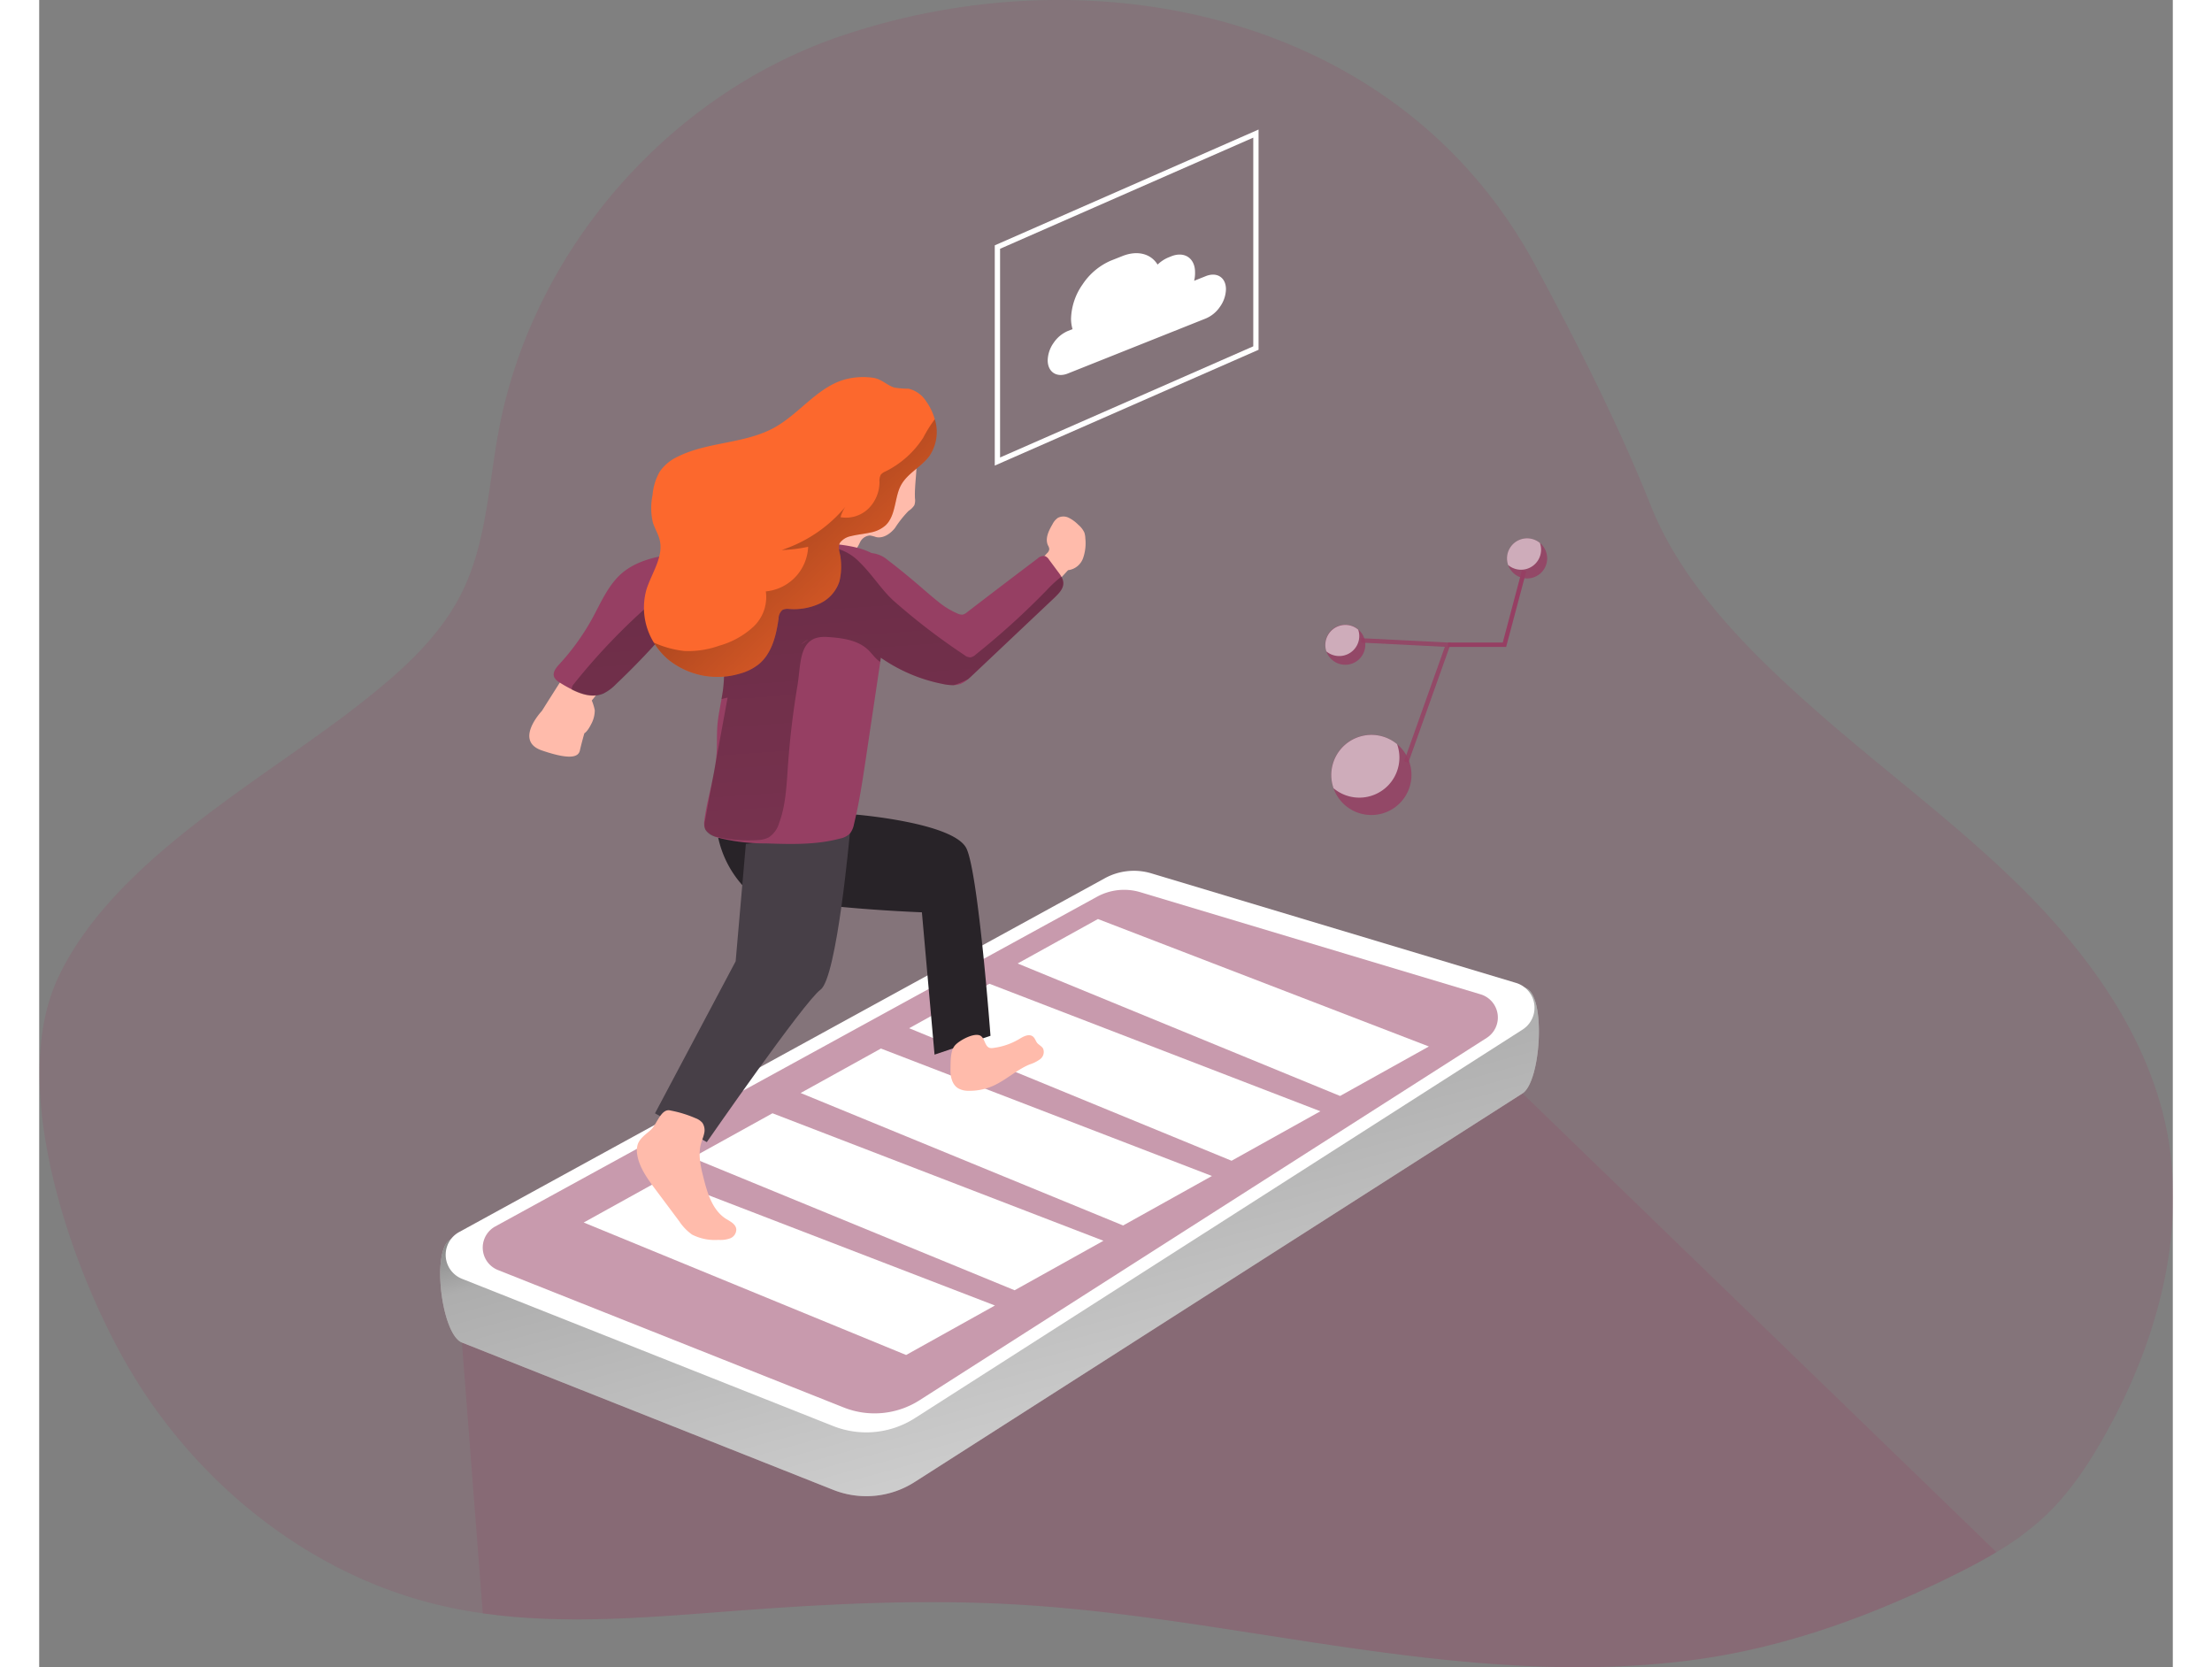 <?xml version="1.0" encoding="UTF-8"?> <svg xmlns="http://www.w3.org/2000/svg" xmlns:xlink="http://www.w3.org/1999/xlink" id="Layer_1" data-name="Layer 1" viewBox="0 0 403.13 315" width="406" height="306" class="illustration"><rect x="0" y="0" width="403.13" height="315" fill="#808080" stroke="none"/> <defs> <linearGradient id="linear-gradient" x1="176.64" y1="172.03" x2="229.57" y2="366.49" gradientUnits="userSpaceOnUse"> <stop offset="0.01"></stop> <stop offset="0.13" stop-opacity="0.69"></stop> <stop offset="0.25" stop-opacity="0.32"></stop> <stop offset="1" stop-opacity="0"></stop> </linearGradient> <linearGradient id="linear-gradient-2" x1="150.06" y1="14.2" x2="169.81" y2="297.3" xlink:href="#linear-gradient"></linearGradient> <linearGradient id="linear-gradient-3" x1="140.67" y1="90.73" x2="178.58" y2="131.28" xlink:href="#linear-gradient"></linearGradient> </defs> <title>16</title> <path d="M401,274.79c-3.17,5.66-6.8,11.14-11.54,15.56a52.63,52.63,0,0,1-9,6.65c-2.42,1.47-4.93,2.79-7.46,4.05-15.7,7.85-32.21,13.95-49.63,16.29-18.16,2.45-36.61,1.37-54.72-.87-24.37-3-48.5-8.12-73-9.56-17.67-1.05-35.4-.19-53,1.14-16,1.2-32.35,2.76-48.18.51-2.8-.4-5.59-.92-8.36-1.58-24.18-5.78-45.14-22.49-57.94-43.8-11.16-18.57-23.71-53.89-13.94-74.72,10.41-22.18,38.61-37.24,57.08-51.77,7.48-5.88,14.88-12.36,19.14-20.87,4.74-9.49,5.09-20.47,7.06-30.9,6.38-33.77,31.95-63.24,64.49-74.32,45.76-15.59,101-5.25,128,37.59q2,3.15,3.72,6.42c7.67,14.23,15.48,29.72,21.41,44.62,6,15.16,19,28,31,38.57,13.21,11.7,27.57,22.11,40,34.63s23.06,27.63,26.52,44.93C416.44,236.92,410.76,257.39,401,274.79Z" transform="translate(-10.65 -3.74)" fill="#963f63" opacity="0.18" style="isolation: isolate;"></path> <path d="M380.45,297c-2.42,1.47-4.93,2.79-7.46,4.05-15.7,7.85-32.21,13.95-49.63,16.29-18.16,2.45-36.61,1.37-54.72-.87-24.37-3-48.5-8.12-73-9.56-17.67-1.05-35.4-.19-53,1.14-16,1.2-32.35,2.76-48.18.51L90.52,257.4l200.39-47.08Z" transform="translate(-10.65 -3.74)" fill="#963f63" opacity="0.18" style="isolation: isolate;"></path> <path d="M88.34,237.94,212,181.71a11.44,11.44,0,0,1,8.78-.92l70.64,9.59c4,1.21,3,17.68-.5,19.94L176.06,283.75a16.93,16.93,0,0,1-15.38,1.48L90.52,257.39C86.67,255.87,84.71,239.93,88.34,237.94Z" transform="translate(-10.65 -3.74)" fill="#fff"></path> <path d="M88.34,237.94,212,181.71a11.44,11.44,0,0,1,8.78-.92l70.64,9.59c4,1.21,3,17.68-.5,19.94L176.06,283.75a16.93,16.93,0,0,1-15.38,1.48L90.52,257.39C86.67,255.87,84.71,239.93,88.34,237.94Z" transform="translate(-10.65 -3.74)" fill="url(#linear-gradient)"></path> <path d="M90,236.52l122-66.85a11.44,11.44,0,0,1,8.78-.92l68.91,20.7a4.9,4.9,0,0,1,1.23,8.82L176.06,271.71a17,17,0,0,1-15.38,1.47L90.52,245.35A4.89,4.89,0,0,1,90,236.52Z" transform="translate(-10.65 -3.74)" fill="#fff"></path> <path d="M96.77,235.49l113.75-62.32a10.66,10.66,0,0,1,8.18-.86L283,191.61a4.57,4.57,0,0,1,1.14,8.23L177,268.29a15.79,15.79,0,0,1-14.33,1.38l-65.41-26A4.56,4.56,0,0,1,96.77,235.49Z" transform="translate(-10.65 -3.74)" fill="#963f63" opacity="0.52" style="isolation: isolate;"></path> <polygon points="184.87 182.04 200.04 173.64 262.57 197.72 245.79 207.07 184.87 182.04" fill="#fff"></polygon> <polygon points="164.37 194.27 179.54 185.87 242.07 209.96 225.29 219.31 164.37 194.27" fill="#fff"></polygon> <polygon points="143.87 206.51 159.04 198.11 221.58 222.19 204.8 231.54 143.87 206.51" fill="#fff"></polygon> <polygon points="123.37 218.74 138.55 210.34 201.08 234.43 184.3 243.78 123.37 218.74" fill="#fff"></polygon> <polygon points="102.88 230.98 118.05 222.58 180.58 246.66 163.8 256.01 102.88 230.98" fill="#fff"></polygon> <path d="M131.82,108.66s-6.67,1.06-9.3,3.88-16.89,25.52-16.89,25.52-5.35,5.64,0,7.47,6.9,1.26,7.18,0,.84-3.24.84-3.24.57-.28,1.27-1.69a5.5,5.5,0,0,0,.7-2.68,9.71,9.71,0,0,0-.56-1.83l12-14.92,4-3.1Z" transform="translate(-10.65 -3.74)" fill="#ffbbab"></path> <path d="M176.12,97.89A2.74,2.74,0,0,1,176,99.2a3.71,3.71,0,0,1-1.09,1.07,20.48,20.48,0,0,0-2.58,3.25c-.88,1.09-2.22,2-3.57,1.69a6.1,6.1,0,0,0-1.17-.3,2.27,2.27,0,0,0-1.86,1.31,7,7,0,0,1-1.33,2c-1.18,1-2.91.53-4.35.06a3.64,3.64,0,0,1-2.1-1.31,3.22,3.22,0,0,1-.35-1.47c0-1.22.07-2.44.07-3.65,0-3.91-1.2-7.84-.45-11.68a11,11,0,0,1,8.49-8.65,9.66,9.66,0,0,1,9.61,4.45C177.39,89.19,175.94,94.18,176.12,97.89Z" transform="translate(-10.65 -3.74)" fill="#ffbbab"></path> <path d="M174.89,124s6.76,7.32,9.15,7.6,21-20.13,21-20.13a3.46,3.46,0,0,0,2.85-2.29,8.54,8.54,0,0,0,.42-3.73,3.88,3.88,0,0,0-.18-1.08,4.17,4.17,0,0,0-1.14-1.47,6.67,6.67,0,0,0-1.77-1.31,2.25,2.25,0,0,0-2.11,0,3.2,3.2,0,0,0-1,1.19c-.72,1.23-1.45,2.71-.86,4a1.69,1.69,0,0,1,.25.7,1.22,1.22,0,0,1-.42.78,62.23,62.23,0,0,1-16.6,12.87,1.34,1.34,0,0,1-.61.2,1.32,1.32,0,0,1-.76-.32c-1.34-.93-2.65-1.89-3.95-2.87A18.43,18.43,0,0,0,174.89,124Z" transform="translate(-10.65 -3.74)" fill="#ffbbab"></path> <path d="M153.94,105.87s0,0,0,0l-.69,1.28q-2.55,4.85-5.12,9.68c-.9,1.69-2.11,5.57-3.86,6.49a4.25,4.25,0,0,1-2.6.27c-2.6-.35-5.82-2-7.72-2.49a4.72,4.72,0,0,0-2.07-.21,4.86,4.86,0,0,0-2.44,1.83q-4.63,5.36-9.78,10.24a8.8,8.8,0,0,1-2.36,1.77c-1.93.86-4,.27-6-.73A23.69,23.69,0,0,1,109,132.7a2.41,2.41,0,0,1-1.06-1.06c-.33-.86.37-1.74,1-2.42a44.09,44.09,0,0,0,6.34-8.87c1.61-3,3-6.23,5.56-8.39,5.05-4.21,13.55-3.62,19.84-4.41,1.09-.14,6.9-.28,10.47-.8,1.44-.21,2.51-.48,2.77-.83Z" transform="translate(-10.65 -3.74)" fill="#963f63"></path> <path d="M165,157.65s18.63,1.53,20.88,6.46,4.51,35.33,4.51,35.33L179.82,203l-2.39-26.89S147.2,175,143.52,171a19.76,19.76,0,0,1-4.58-9Z" transform="translate(-10.65 -3.74)" fill="#282328"></path> <path d="M163.81,161.23s-2.43,27.23-5.53,29.49-21.49,28.81-21.49,28.81L127,214.09l15.24-28.72,1.93-22.18Z" transform="translate(-10.65 -3.74)" fill="#473f47"></path> <path d="M171.37,116.59s0,.09,0,.14c-.56,3.77-1.13,7.55-1.69,11.31l-.12.8q-1.36,9.09-2.71,18.17c-.63,4.18-1.25,8.36-2.25,12.45a4,4,0,0,1-.78,1.78,3.7,3.7,0,0,1-1.87.94c-4.52,1.21-9.27,1.07-14,.91a35.61,35.61,0,0,1-9-1.07c-1.13-.34-2.37-1-2.62-2.1a3.53,3.53,0,0,1,0-1.17c.54-4.24,2-8.35,2.31-12.62.12-1.88,0-3.78.18-5.66.15-1.56.48-3.1.75-4.64.15-.8.28-1.6.36-2.41.17-1.69.13-3.39.4-5.07a26.23,26.23,0,0,1,1.33-4.71c0-.07,0-.13.07-.2,1-2.78,2-5.55,3.07-8.27a22.78,22.78,0,0,1,3.15-5.75,10.79,10.79,0,0,1,1.62-1.62,9.15,9.15,0,0,1,1.57-1,7.5,7.5,0,0,1,2.25-.77,4.6,4.6,0,0,1,.52-.06s0,0,0,0a14.46,14.46,0,0,1,3.41.17c3.14.41,7.68.47,10.83,2.22a6.64,6.64,0,0,1,2.94,3A9.26,9.26,0,0,1,171.37,116.59Z" transform="translate(-10.65 -3.74)" fill="#963f63"></path> <path d="M204.16,113.82c.07,1.11-.8,2-1.62,2.8L186.89,131.4c-.23.22-.47.44-.72.65a5,5,0,0,1-1.45.91,4.39,4.39,0,0,1-1.29.24,9.4,9.4,0,0,1-2.1-.24A30.82,30.82,0,0,1,169.66,128c-5-3.65-7.82-9.07-4.92-16.27a11.34,11.34,0,0,1,.88-1.81,2.8,2.8,0,0,1,2.54-1.65,5.44,5.44,0,0,1,2.83,1.3c2.51,1.9,4.91,3.92,7.3,6,.7.59,1.46,1.25,2.25,1.87a15.14,15.14,0,0,0,3.71,2.26,1.74,1.74,0,0,0,.95.15,2,2,0,0,0,.73-.41q6.65-5.11,13.33-10.15a1.72,1.72,0,0,1,1.4-.5,1.69,1.69,0,0,1,.8.7l1.76,2.37a7.5,7.5,0,0,1,.59.88A2.5,2.5,0,0,1,204.16,113.82Z" transform="translate(-10.65 -3.74)" fill="#963f63"></path> <path d="M155.93,124.59a5.19,5.19,0,0,0-2.12,1.89c-1.44,2.09-2.48,4.64-4.48,6.28-2.66,2.17-6.44,2.15-9.77,3.07.15-.8.28-1.6.36-2.41.17-1.69.13-3.39.4-5.07a26.23,26.23,0,0,1,1.33-4.71c-2.6-.35-5.82-2-7.72-2.49a4.72,4.72,0,0,0-2.07-.21,4.86,4.86,0,0,0-2.44,1.83q-4.63,5.36-9.78,10.24a8.8,8.8,0,0,1-2.36,1.77c-1.93.86-4,.27-6-.73a.53.53,0,0,1,0-.18,1.34,1.34,0,0,1,.39-.9,118.62,118.62,0,0,1,16.63-17c5.46-4.68,12.52-6.34,19.43-7.75l1.86-.37c1.22-.23,2.44-.44,3.67-.6a24.82,24.82,0,0,1,7.55,0,9.39,9.39,0,0,1,4.84,2.71c2.08,2,3.8,4.66,5.75,6.63l.53.52a121.38,121.38,0,0,0,13.51,10.38,1.85,1.85,0,0,0,1.16.45,1.88,1.88,0,0,0,.94-.48A144.56,144.56,0,0,0,201,115.26a23.55,23.55,0,0,1,2.47-2.32,1.55,1.55,0,0,1,.32-.2,2.5,2.5,0,0,1,.35,1.08c.07,1.11-.8,2-1.62,2.8L186.89,131.4c-.23.22-.47.44-.72.65l-.16.08a17.54,17.54,0,0,1-2.58,1.07,9.4,9.4,0,0,1-2.1-.24A30.82,30.82,0,0,1,169.66,128l-.12.8a4.92,4.92,0,0,1-.52-.41c-.64-.57-1.13-1.28-1.75-1.87-2-1.9-5-2.25-7.72-2.43-5.5-.35-4.9,4.86-5.64,9.24q-1.26,7.51-1.79,15.12c-.26,3.64-.39,7.36-1.66,10.78a4.91,4.91,0,0,1-1.94,2.71,5.15,5.15,0,0,1-2.23.53,27,27,0,0,1-7.5-.58,3,3,0,0,1-2.32-1.46,3,3,0,0,1,0-1.72l4.34-23.65" transform="translate(-10.65 -3.74)" fill="url(#linear-gradient-2)"></path> <path d="M126.23,217.2c-.92.84-2.07,1.56-2.48,2.73a4.09,4.09,0,0,0-.1,2c.4,2.43,1.93,4.51,3.4,6.49l1.7,2.27,2.83,3.79A9.6,9.6,0,0,0,134,237a9.49,9.49,0,0,0,5,1,5.27,5.27,0,0,0,2.2-.29,1.8,1.8,0,0,0,1.16-1.72c-.1-1-1.19-1.5-2-2-2.55-1.66-3.48-4.88-4.22-7.83-.51-2-1-4.19-.48-6.22.18-.69.48-1.35.63-2.05a2.53,2.53,0,0,0-.33-2,3.17,3.17,0,0,0-1.3-.88,22.22,22.22,0,0,0-4.72-1.45C128.16,213.07,127.38,216.14,126.23,217.2Z" transform="translate(-10.65 -3.74)" fill="#ffbbab"></path> <path d="M182.83,205.73c-.05,1.39.31,3,1.52,3.67a3.85,3.85,0,0,0,1.93.43,10.81,10.81,0,0,0,4.49-.88c2.49-1.08,4.52-3.06,7-4.09a6.84,6.84,0,0,0,2-1,1.7,1.7,0,0,0,.56-2c-.25-.43-.74-.67-1.06-1s-.46-1-.89-1.3c-.74-.55-1.75,0-2.54.48a12.64,12.64,0,0,1-4.87,1.69,1.79,1.79,0,0,1-.73,0c-.92-.29-.89-1.71-1.68-2.26-1.14-.77-4.11.86-4.9,1.81C182.77,202.33,182.86,204.34,182.83,205.73Z" transform="translate(-10.65 -3.74)" fill="#ffbbab"></path> <path d="M178.9,89.82c-1.51,2.11-4.13,3.28-5.39,5.54s-.94,5.71-2.92,7.62a5.87,5.87,0,0,1-2.87,1.37c-1.21.28-2.52.38-3.71.69a3.43,3.43,0,0,0-2,1.17c-.61.86,0,2.07.06,3a12.06,12.06,0,0,1-.22,4.36,7,7,0,0,1-3.78,4.23,11.66,11.66,0,0,1-5.7,1,2.27,2.27,0,0,0-1.27.17,2.16,2.16,0,0,0-.75,1.63c-.44,3.15-1.24,6.51-3.66,8.57a9.8,9.8,0,0,1-3.61,1.83,14.78,14.78,0,0,1-13.69-2.74,13,13,0,0,1-2.61-3.11,12.61,12.61,0,0,1-1.38-10.07c1-3.12,3.25-6.14,2.49-9.32-.28-1.15-.94-2.17-1.29-3.3a12,12,0,0,1-.06-5.19,10.71,10.71,0,0,1,1.35-4.41A8.45,8.45,0,0,1,131.34,90c5.71-2.83,12.67-2.39,18.25-5.49,4.88-2.72,8.38-8,13.84-9.21a13.25,13.25,0,0,1,4.86-.17c1.59.27,2.48,1.37,3.94,1.84a17,17,0,0,0,2.67.21,5.42,5.42,0,0,1,3.35,2.41,10.36,10.36,0,0,1,1.6,3.35A8.09,8.09,0,0,1,178.9,89.82Z" transform="translate(-10.65 -3.74)" fill="#fc682d"></path> <path d="M178.9,89.82c-1.51,2.11-4.13,3.28-5.39,5.54s-.94,5.71-2.92,7.62a5.87,5.87,0,0,1-2.87,1.37c-1.21.28-2.52.38-3.71.69a3.43,3.43,0,0,0-2,1.17c-.61.86,0,2.07.06,3a12.06,12.06,0,0,1-.22,4.36,7,7,0,0,1-3.78,4.23,11.66,11.66,0,0,1-5.7,1,2.27,2.27,0,0,0-1.27.17,2.16,2.16,0,0,0-.75,1.63c-.44,3.15-1.24,6.51-3.66,8.57a9.8,9.8,0,0,1-3.61,1.83,14.78,14.78,0,0,1-13.69-2.74,13,13,0,0,1-2.61-3.11,18.91,18.91,0,0,0,5.78,1.59,17.36,17.36,0,0,0,6.57-1,15.82,15.82,0,0,0,6.43-3.55,7.68,7.68,0,0,0,2.38-6.71,8.84,8.84,0,0,0,8-8.43,27.89,27.89,0,0,1-5,.61A26.43,26.43,0,0,0,163,99.46a6.32,6.32,0,0,0-.94,2,6.08,6.08,0,0,0,5.22-1.58,7.07,7.07,0,0,0,2.14-5.07,2.48,2.48,0,0,1,.25-1.38,2.17,2.17,0,0,1,.89-.62,18,18,0,0,0,7.11-6.35,24.85,24.85,0,0,1,2.2-3.51A8.09,8.09,0,0,1,178.9,89.82Z" transform="translate(-10.65 -3.74)" fill="url(#linear-gradient-3)"></path> <polygon points="229.89 65.76 181.05 87.2 181.05 46.68 229.89 25.24 229.89 65.76" fill="none" stroke="#fff" stroke-miterlimit="10"></polygon> <path d="M234.88,58.39a5.93,5.93,0,0,1-1.11,3.28,6.1,6.1,0,0,1-2.69,2.24L205,74.31c-2.1.84-3.8-.28-3.8-2.5a5.93,5.93,0,0,1,1.11-3.28A6.19,6.19,0,0,1,205,66.28l.89-.35a7.17,7.17,0,0,1-.28-2,11.83,11.83,0,0,1,2.19-6.47A12.23,12.23,0,0,1,213.09,53l2.22-.88c2.89-1.15,5.4-.42,6.65,1.61a6.68,6.68,0,0,1,2-1.33l.57-.23c2.49-1,4.51.33,4.51,3v.24a6,6,0,0,1-.17,1.38l2.16-.86C233.18,55.05,234.88,56.17,234.88,58.39Z" transform="translate(-10.65 -3.74)" fill="#fff"></path> <path d="M269.93,150.15a7.58,7.58,0,1,1-2.71-5.81A7.58,7.58,0,0,1,269.93,150.15Z" transform="translate(-10.65 -3.74)" fill="#963f63" opacity="0.82" style="isolation: isolate;"></path> <path d="M267.65,146.86a7.57,7.57,0,0,1-12.44,5.81,7.58,7.58,0,0,1,12-8.33A7.49,7.49,0,0,1,267.65,146.86Z" transform="translate(-10.65 -3.74)" fill="#fff" opacity="0.55" style="isolation: isolate;"></path> <path d="M261.21,125.55a3.79,3.79,0,1,1-3.78-3.79,3.79,3.79,0,0,1,3.78,3.79Z" transform="translate(-10.65 -3.74)" fill="#963f63" opacity="0.82" style="isolation: isolate;"></path> <path d="M260.07,123.91a3.79,3.79,0,0,1-6.22,2.9,3.8,3.8,0,0,1,3.58-5,3.74,3.74,0,0,1,2.43.89A3.7,3.7,0,0,1,260.07,123.91Z" transform="translate(-10.65 -3.74)" fill="#fff" opacity="0.55" style="isolation: isolate;"></path> <path d="M295.57,109.24a3.79,3.79,0,1,1-1.36-2.91A3.79,3.79,0,0,1,295.57,109.24Z" transform="translate(-10.65 -3.74)" fill="#963f63" opacity="0.82" style="isolation: isolate;"></path> <path d="M294.42,107.59a3.79,3.79,0,0,1-6.22,2.91,3.79,3.79,0,0,1,6-4.17A3.79,3.79,0,0,1,294.42,107.59Z" transform="translate(-10.65 -3.74)" fill="#fff" opacity="0.55" style="isolation: isolate;"></path> <g opacity="0.82" style="isolation: isolate;"> <polygon points="258.68 144.12 257.89 143.83 265.59 122.21 249.77 121.41 249.81 120.58 266.76 121.43 258.68 144.12" fill="#963f63"></polygon> </g> <polygon points="277.17 122.23 266.17 122.23 266.17 121.4 276.53 121.4 280.16 107.73 280.97 107.95 277.17 122.23" fill="#963f63"></polygon> </svg> 